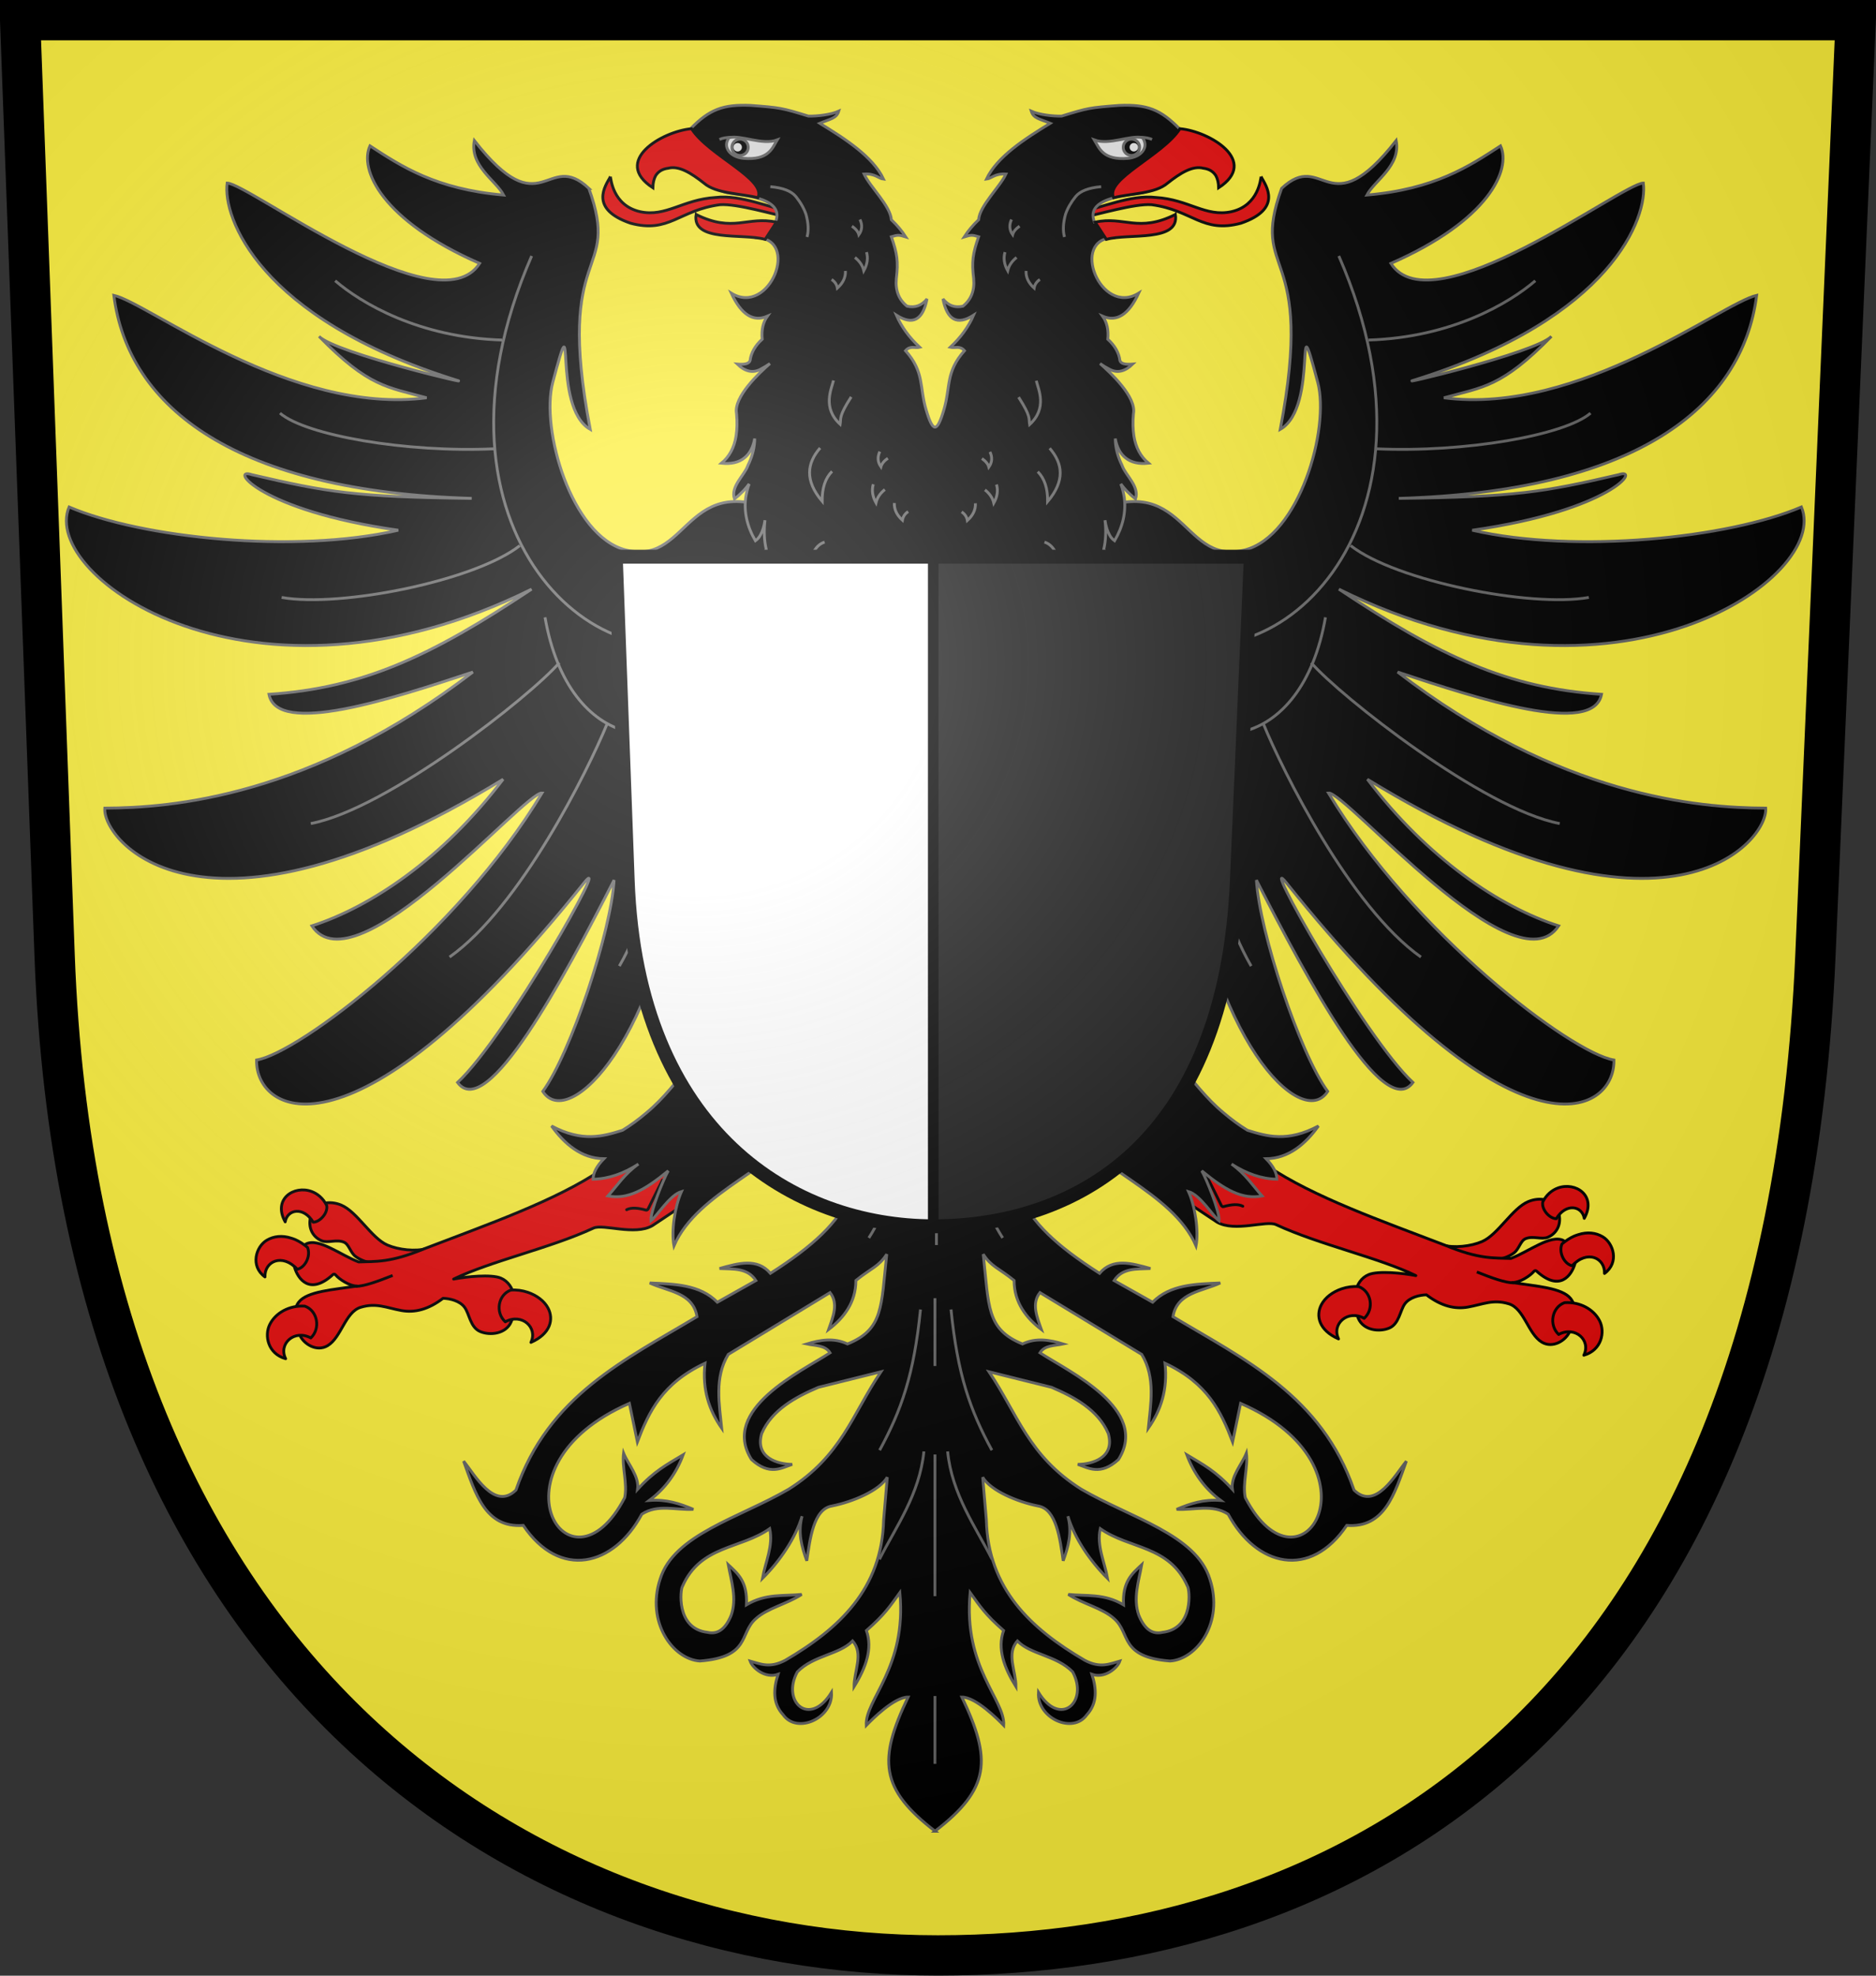 <?xml version="1.0" encoding="UTF-8" standalone="no"?>
<!-- Created with Inkscape (http://www.inkscape.org/) -->

<svg xmlns:dc="http://purl.org/dc/elements/1.1/" xmlns:cc="http://creativecommons.org/ns#" xmlns:rdf="http://www.w3.org/1999/02/22-rdf-syntax-ns#" xmlns:svg="http://www.w3.org/2000/svg" xmlns="http://www.w3.org/2000/svg" xmlns:xlink="http://www.w3.org/1999/xlink" xmlns:sodipodi="http://sodipodi.sourceforge.net/DTD/sodipodi-0.dtd" xmlns:inkscape="http://www.inkscape.org/namespaces/inkscape" width="950.804" height="1001.247" id="svg2" sodipodi:version="0.32" inkscape:version="0.47 r22583" version="1.0" sodipodi:docname="Wappen Friedberg-Hessen.svg" inkscape:output_extension="org.inkscape.output.svg.inkscape">
  <rect width="100%" height="100%" fill="#333333" stroke="none"/>
  <defs id="defs4">
    <inkscape:perspective sodipodi:type="inkscape:persp3d" inkscape:vp_x="0 : 500.62354 : 1" inkscape:vp_y="0 : 1000 : 0" inkscape:vp_z="950.80396 : 500.62354 : 1" inkscape:persp3d-origin="475.40198 : 333.74902 : 1" id="perspective6227" />
    <linearGradient id="linearGradient2893">
      <stop offset="0" style="stop-color:#ffffff;stop-opacity:0.314" id="stop2895" />
      <stop offset="0.19" style="stop-color:#ffffff;stop-opacity:0.251" id="stop2897" />
      <stop offset="0.6" style="stop-color:#6b6b6b;stop-opacity:0.125" id="stop2901" />
      <stop offset="1" style="stop-color:#000000;stop-opacity:0.125" id="stop2899" />
    </linearGradient>
    <radialGradient inkscape:collect="always" xlink:href="#linearGradient2893" id="radialGradient3035" gradientUnits="userSpaceOnUse" gradientTransform="matrix(0.423,0,0,0.4,-22.789,-22.718)" cx="221.445" cy="226.331" fx="221.445" fy="226.331" r="300" />
    <style id="style6" type="text/css" />
    <style id="style3061" type="text/css" />
    <style id="style1377" type="text/css">
   
    .fil8 {fill:none;fill-rule:nonzero}
    .fil0 {fill:black;fill-rule:nonzero}
    .fil7 {fill:white;fill-rule:nonzero}
    .fil1 {fill:#000099;fill-rule:nonzero}
    .fil6 {fill:#660000;fill-rule:nonzero}
    .fil4 {fill:#8A8A01;fill-rule:nonzero}
    .fil3 {fill:#939301;fill-rule:nonzero}
    .fil5 {fill:red;fill-rule:nonzero}
    .fil2 {fill:#FFCC00;fill-rule:nonzero}
   
  </style>
    <style type="text/css" id="style1379">
   
    .str4 {stroke:black;stroke-width:1.138}
    .str3 {stroke:black;stroke-width:1.138}
    .str2 {stroke:black;stroke-width:1.138}
    .str8 {stroke:black;stroke-width:1.138}
    .str6 {stroke:black;stroke-width:1.138}
    .str5 {stroke:black;stroke-width:1.139}
    .str7 {stroke:black;stroke-width:1.139}
    .str1 {stroke:black;stroke-width:1.139}
    .str0 {stroke:black;stroke-width:2.407}
    .fil0 {fill:#0000DC}
    .fil2 {fill:red}
    .fil1 {fill:#FFF000}
    .fil4 {fill:#FFF020}
    .fil3 {fill:#FFF02D}
    .fil5 {fill:black;fill-rule:nonzero}
   
  </style>
    <style id="style1749" type="text/css">
   
    .str4 {stroke:black;stroke-width:1.138}
    .str3 {stroke:black;stroke-width:1.138}
    .str2 {stroke:black;stroke-width:1.138}
    .str8 {stroke:black;stroke-width:1.138}
    .str6 {stroke:black;stroke-width:1.138}
    .str5 {stroke:black;stroke-width:1.139}
    .str7 {stroke:black;stroke-width:1.139}
    .str1 {stroke:black;stroke-width:1.139}
    .str0 {stroke:black;stroke-width:2.407}
    .fil0 {fill:#0000DC}
    .fil2 {fill:red}
    .fil1 {fill:#FFF000}
    .fil4 {fill:#FFF020}
    .fil3 {fill:#FFF02D}
    .fil5 {fill:black;fill-rule:nonzero}
   
  </style>
    <style type="text/css" id="style1747">
   
    .fil8 {fill:none;fill-rule:nonzero}
    .fil0 {fill:black;fill-rule:nonzero}
    .fil7 {fill:white;fill-rule:nonzero}
    .fil1 {fill:#000099;fill-rule:nonzero}
    .fil6 {fill:#660000;fill-rule:nonzero}
    .fil4 {fill:#8A8A01;fill-rule:nonzero}
    .fil3 {fill:#939301;fill-rule:nonzero}
    .fil5 {fill:red;fill-rule:nonzero}
    .fil2 {fill:#FFCC00;fill-rule:nonzero}
   
  </style>
    <style id="style1873" type="text/css">
   
    .str4 {stroke:black;stroke-width:1.138}
    .str3 {stroke:black;stroke-width:1.138}
    .str2 {stroke:black;stroke-width:1.138}
    .str8 {stroke:black;stroke-width:1.138}
    .str6 {stroke:black;stroke-width:1.138}
    .str5 {stroke:black;stroke-width:1.139}
    .str7 {stroke:black;stroke-width:1.139}
    .str1 {stroke:black;stroke-width:1.139}
    .str0 {stroke:black;stroke-width:2.407}
    .fil0 {fill:#0000DC}
    .fil2 {fill:red}
    .fil1 {fill:#FFF000}
    .fil4 {fill:#FFF020}
    .fil3 {fill:#FFF02D}
    .fil5 {fill:black;fill-rule:nonzero}
   
  </style>
    <style type="text/css" id="style1871">
   
    .fil8 {fill:none;fill-rule:nonzero}
    .fil0 {fill:black;fill-rule:nonzero}
    .fil7 {fill:white;fill-rule:nonzero}
    .fil1 {fill:#000099;fill-rule:nonzero}
    .fil6 {fill:#660000;fill-rule:nonzero}
    .fil4 {fill:#8A8A01;fill-rule:nonzero}
    .fil3 {fill:#939301;fill-rule:nonzero}
    .fil5 {fill:red;fill-rule:nonzero}
    .fil2 {fill:#FFCC00;fill-rule:nonzero}
   
  </style>
    <style id="style1365" type="text/css">
   
    .fil8 {fill:none;fill-rule:nonzero}
    .fil0 {fill:black;fill-rule:nonzero}
    .fil7 {fill:white;fill-rule:nonzero}
    .fil1 {fill:#000099;fill-rule:nonzero}
    .fil6 {fill:#660000;fill-rule:nonzero}
    .fil4 {fill:#8A8A01;fill-rule:nonzero}
    .fil3 {fill:#939301;fill-rule:nonzero}
    .fil5 {fill:red;fill-rule:nonzero}
    .fil2 {fill:#FFCC00;fill-rule:nonzero}
   
  </style>
    <style type="text/css" id="style1367">
   
    .str4 {stroke:black;stroke-width:1.138}
    .str3 {stroke:black;stroke-width:1.138}
    .str2 {stroke:black;stroke-width:1.138}
    .str8 {stroke:black;stroke-width:1.138}
    .str6 {stroke:black;stroke-width:1.138}
    .str5 {stroke:black;stroke-width:1.139}
    .str7 {stroke:black;stroke-width:1.139}
    .str1 {stroke:black;stroke-width:1.139}
    .str0 {stroke:black;stroke-width:2.407}
    .fil0 {fill:#0000DC}
    .fil2 {fill:red}
    .fil1 {fill:#FFF000}
    .fil4 {fill:#FFF020}
    .fil3 {fill:#FFF02D}
    .fil5 {fill:black;fill-rule:nonzero}
   
  </style>
    <style id="style2054" type="text/css">
   
    .fil8 {fill:none;fill-rule:nonzero}
    .fil0 {fill:black;fill-rule:nonzero}
    .fil7 {fill:white;fill-rule:nonzero}
    .fil1 {fill:#000099;fill-rule:nonzero}
    .fil6 {fill:#660000;fill-rule:nonzero}
    .fil4 {fill:#8A8A01;fill-rule:nonzero}
    .fil3 {fill:#939301;fill-rule:nonzero}
    .fil5 {fill:red;fill-rule:nonzero}
    .fil2 {fill:#FFCC00;fill-rule:nonzero}
   
  </style>
    <style type="text/css" id="style2183">
   
    .str4 {stroke:black;stroke-width:1.138}
    .str3 {stroke:black;stroke-width:1.138}
    .str2 {stroke:black;stroke-width:1.138}
    .str8 {stroke:black;stroke-width:1.138}
    .str6 {stroke:black;stroke-width:1.138}
    .str5 {stroke:black;stroke-width:1.139}
    .str7 {stroke:black;stroke-width:1.139}
    .str1 {stroke:black;stroke-width:1.139}
    .str0 {stroke:black;stroke-width:2.407}
    .fil0 {fill:#0000DC}
    .fil2 {fill:red}
    .fil1 {fill:#FFF000}
    .fil4 {fill:#FFF020}
    .fil3 {fill:#FFF02D}
    .fil5 {fill:black;fill-rule:nonzero}
   
  </style>
    <style type="text/css" id="style2181">
   
    .str4 {stroke:black;stroke-width:1.138}
    .str3 {stroke:black;stroke-width:1.138}
    .str2 {stroke:black;stroke-width:1.138}
    .str8 {stroke:black;stroke-width:1.138}
    .str6 {stroke:black;stroke-width:1.138}
    .str5 {stroke:black;stroke-width:1.139}
    .str7 {stroke:black;stroke-width:1.139}
    .str1 {stroke:black;stroke-width:1.139}
    .str0 {stroke:black;stroke-width:2.407}
    .fil0 {fill:#0000DC}
    .fil2 {fill:red}
    .fil1 {fill:#FFF000}
    .fil4 {fill:#FFF020}
    .fil3 {fill:#FFF02D}
    .fil5 {fill:black;fill-rule:nonzero}
   
  </style>
    <style id="style2978" type="text/css">
   
    .str4 {stroke:black;stroke-width:1.138}
    .str3 {stroke:black;stroke-width:1.138}
    .str2 {stroke:black;stroke-width:1.138}
    .str8 {stroke:black;stroke-width:1.138}
    .str6 {stroke:black;stroke-width:1.138}
    .str5 {stroke:black;stroke-width:1.139}
    .str7 {stroke:black;stroke-width:1.139}
    .str1 {stroke:black;stroke-width:1.139}
    .str0 {stroke:black;stroke-width:2.407}
    .fil0 {fill:#0000DC}
    .fil2 {fill:red}
    .fil1 {fill:#FFF000}
    .fil4 {fill:#FFF020}
    .fil3 {fill:#FFF02D}
    .fil5 {fill:black;fill-rule:nonzero}
   
  </style>
    <style type="text/css" id="style6-4">
   
    .fil8 {fill:none;fill-rule:nonzero}
    .fil0 {fill:black;fill-rule:nonzero}
    .fil7 {fill:white;fill-rule:nonzero}
    .fil1 {fill:#000099;fill-rule:nonzero}
    .fil6 {fill:#660000;fill-rule:nonzero}
    .fil4 {fill:#8A8A01;fill-rule:nonzero}
    .fil3 {fill:#939301;fill-rule:nonzero}
    .fil5 {fill:red;fill-rule:nonzero}
    .fil2 {fill:#FFCC00;fill-rule:nonzero}
   
  </style>
  </defs>
  <sodipodi:namedview id="base" pagecolor="#ffffff" bordercolor="#666666" borderopacity="1.0" inkscape:pageopacity="0.0" inkscape:pageshadow="2" inkscape:zoom="0.46" inkscape:cx="475.40198" inkscape:cy="493.40045" inkscape:document-units="px" inkscape:current-layer="svg2" showgrid="false" inkscape:window-width="834" inkscape:window-height="690" inkscape:window-x="-1" inkscape:window-y="0" inkscape:window-maximized="0" />
  <g inkscape:label="Field" inkscape:groupmode="layer" id="field" transform="matrix(5.107,0,0,5.107,-9.8,-10.102)" style="fill:#fcef3c">
    <path sodipodi:nodetypes="ccszsc" id="path3156" d="m 3.919,3.978 182.163,0 -3.995,92.733 C 178.777,173.546 134.698,196.017 95,196.017 c -39.697,0 -84.977,-26.422 -87.662,-99.265 L 3.919,3.978 z" style="fill:#fcef3c;stroke:none" inkscape:label="Or" />
  </g>
  <g inkscape:label="Charges" inkscape:groupmode="layer" id="charges" transform="matrix(5.107,0,0,5.107,-9.8,-10.102)">
    <g style="display:inline" id="layer4" transform="matrix(0.141,0,0,0.141,55.627,46.833)">
      <path style="fill:#e20909;fill-opacity:1;fill-rule:evenodd;stroke:#000000;stroke-width:2;stroke-linecap:butt;stroke-linejoin:miter;stroke-miterlimit:4;stroke-opacity:1;stroke-dasharray:none;display:inline" id="path4352" d="m 506.713,-193.683 c -0.4,1.1 -1.476,20.119 -20.868,24.537 -18.332,3.969 -29.924,-8.582 -53.139,-9.991 -17.987,-2.102 -37.586,7.207 -55.019,10.533 l 1.013,4.065 c 13.424,-2.605 38.886,-10.432 50.949,-9.515 28.951,3.9 35.678,20.344 62.886,13.027 29.526,-10.132 17.707,-26.399 14.178,-32.655 z" />
      <path style="fill:#e20909;fill-opacity:1;fill-rule:evenodd;stroke:#000000;stroke-width:2;stroke-linecap:butt;stroke-linejoin:miter;stroke-miterlimit:4;stroke-opacity:1;stroke-dasharray:none" id="path4190" d="m 48.708,-193.68 c 0.4,1.1 1.476,20.119 20.868,24.537 18.332,3.969 29.924,-8.582 53.139,-9.991 17.987,-2.102 37.586,7.207 55.019,10.533 l -1.013,4.065 c -13.424,-2.605 -38.886,-10.432 -50.949,-9.515 -28.951,3.9 -35.678,20.344 -62.886,13.027 -29.526,-10.132 -17.707,-26.399 -14.178,-32.655 z" />
      <g style="stroke:#646464;stroke-width:2;stroke-miterlimit:4;stroke-opacity:1;stroke-dasharray:none" id="g3313" transform="matrix(-0.993,-0.115,-0.115,0.993,540.267,56.705)">
        <path style="fill:#000000;fill-opacity:1;fill-rule:evenodd;stroke:#646464;stroke-width:2;stroke-linecap:butt;stroke-linejoin:miter;stroke-miterlimit:4;stroke-opacity:1;stroke-dasharray:none" id="path3315" d="m 46.869,-238.547 c -26.36,-31.153 -35.646,23.703 -76.234,-42.7 -5.408,17.358 11.959,29.762 16.081,40.481 -46.883,-9.523 -69.353,-28.476 -89.494,-45.227 -9.536,15.624 2.104,53.119 67.167,91.092 -34.123,41.812 -155.093,-74.442 -170.062,-76.642 -5.958,23.18 10.725,96.775 143.593,156.033 19.378,8.079 -81.931,-28.357 -91.741,-41.372 30.695,39.583 43.766,40.971 70.243,51.673 -96.103,1.293 -186.819,-88.698 -210.457,-97.003 0.87,80.153 69.778,147.136 233.86,170.994 -81.675,-10.46 -100.448,-16.015 -151.797,-34.354 -15.671,-7.462 1.874,25.529 97.852,50.677 -74.765,8.228 -180.183,-15.357 -228.351,-42.915 -26.281,46.153 110.488,169.124 316.823,94.937 -76.165,38.943 -126.276,55.458 -192.207,52.271 2.257,29.975 84.602,13.366 144.434,0.934 -123.841,74.111 -221.798,70.601 -268.456,65.366 -4.663,22.361 55.253,116.602 280.907,12.072 -48.484,50.569 -102.922,78.615 -145.633,87.027 24.996,49.527 159.804,-76.731 171.77,-74.282 -70.559,91.278 -190.909,162.189 -221.309,163.632 -5.24,38.086 59.234,85.054 243.401,-97.381 C 10.739,223.507 -79.495,348.315 -117.379,376.123 -100.276,406.242 -35.205,312.757 8.48,247.263 2.24,282.969 -35.77,364.797 -58.48,389.279 -43.591,419.651 28.533,361.67 60.743,222.641 61.64,247.877 31.625,350.261 26.213,359.977 c 15.551,3.013 35.361,-99.107 48.1,-134.492 6.099,29.475 -14.077,103.561 -22.288,130.356 22.532,3.177 55.398,-44.282 76.816,-189.05 11.281,45.454 0.086,77.041 4.333,95.651 16.91,-9.551 24.468,-43.297 18.489,-84.835 18.684,19.092 17.352,85.697 24.088,101.194 L 167.44,12.7 C 91.69,-43.437 89.229,34.869 43.373,17.33 6.272,3.139 -6.431,-74.464 5.906,-105.786 30.819,-169.034 2.436,-88.736 28.318,-69.881 18.413,-203.747 62.465,-172.36 46.869,-238.547 z" />
        <path style="fill:none;stroke:#646464;stroke-width:2;stroke-linecap:butt;stroke-linejoin:miter;stroke-miterlimit:4;stroke-opacity:1;stroke-dasharray:none" id="path3317" d="M 1.394,-195.889 C -105.1,-12.542 16.571,119.948 105.737,80.468" />
        <path style="fill:none;stroke:#646464;stroke-width:2;stroke-linecap:butt;stroke-linejoin:miter;stroke-miterlimit:4;stroke-opacity:1;stroke-dasharray:none" id="path3319" d="m -138.046,-194.479 c 16.259,17.634 53.784,46.424 111.932,54.989" />
        <path style="fill:none;stroke:#646464;stroke-width:2;stroke-linecap:butt;stroke-linejoin:miter;stroke-miterlimit:4;stroke-opacity:1;stroke-dasharray:none;display:inline" id="path3321" d="m -187.372,-106.355 c 16.259,17.634 85.087,37.964 147.029,42.3" />
        <path style="fill:none;stroke:#646464;stroke-width:2;stroke-linecap:butt;stroke-linejoin:miter;stroke-miterlimit:4;stroke-opacity:1;stroke-dasharray:none;display:inline" id="path3323" d="m -201.126,22.659 c 39.974,11.994 136.309,4.124 170.743,-16.92" />
        <path style="fill:none;stroke:#646464;stroke-width:2;stroke-linecap:butt;stroke-linejoin:miter;stroke-miterlimit:4;stroke-opacity:1;stroke-dasharray:none;display:inline" id="path3325" d="m -199.074,183.153 c 54.602,-3.92 164.136,-71.425 186.843,-92.347" />
        <path style="fill:none;stroke:#646464;stroke-width:2;stroke-linecap:butt;stroke-linejoin:miter;stroke-miterlimit:4;stroke-opacity:1;stroke-dasharray:none" id="path3327" d="M -18.526,57.908 C -13.018,154.398 61.753,172.637 108.583,115.718" />
        <path style="fill:none;stroke:#646464;stroke-width:2;stroke-linecap:butt;stroke-linejoin:miter;stroke-miterlimit:4;stroke-opacity:1;stroke-dasharray:none;display:inline" id="path3329" d="M -112.815,287.764 C -59.162,258.465 -0.851,168.4 16.165,137.608" />
        <path style="fill:none;stroke:#646464;stroke-width:2;stroke-linecap:butt;stroke-linejoin:miter;stroke-miterlimit:4;stroke-opacity:1;stroke-dasharray:none;display:inline" id="path3331" d="M 5.201,307.825 C 43.677,255.965 45.878,195.51 53.409,147.798" />
        <path style="fill:none;stroke:#646464;stroke-width:2;stroke-linecap:butt;stroke-linejoin:miter;stroke-miterlimit:4;stroke-opacity:1;stroke-dasharray:none;display:inline" id="path3333" d="M 95.862,249.524 C 108.726,208.945 108.082,140.03 108.024,117.698" />
      </g>
      <g style="stroke:#646464;stroke-width:2;stroke-miterlimit:4;stroke-opacity:1;stroke-dasharray:none" id="g3334" transform="matrix(0.993,-0.115,0.115,0.993,14.44,56.705)">
        <path style="fill:#000000;fill-opacity:1;fill-rule:evenodd;stroke:#646464;stroke-width:2;stroke-linecap:butt;stroke-linejoin:miter;stroke-miterlimit:4;stroke-opacity:1;stroke-dasharray:none" id="path25522" d="m 46.869,-238.547 c -26.36,-31.153 -35.646,23.703 -76.234,-42.7 -5.408,17.358 11.959,29.762 16.081,40.481 -46.883,-9.523 -69.353,-28.476 -89.494,-45.227 -9.536,15.624 2.104,53.119 67.167,91.092 -34.123,41.812 -155.093,-74.442 -170.062,-76.642 -5.958,23.18 10.725,96.775 143.593,156.033 19.378,8.079 -81.931,-28.357 -91.741,-41.372 30.695,39.583 43.766,40.971 70.243,51.673 -96.103,1.293 -186.819,-88.698 -210.457,-97.003 0.87,80.153 69.778,147.136 233.86,170.994 -81.675,-10.46 -100.448,-16.015 -151.797,-34.354 -15.671,-7.462 1.874,25.529 97.852,50.677 -74.765,8.228 -180.183,-15.357 -228.351,-42.915 -26.281,46.153 110.488,169.124 316.823,94.937 -76.165,38.943 -126.276,55.458 -192.207,52.271 2.257,29.975 84.602,13.366 144.434,0.934 -123.841,74.111 -221.798,70.601 -268.456,65.366 -4.663,22.361 55.253,116.602 280.907,12.072 -48.484,50.569 -102.922,78.615 -145.633,87.027 24.996,49.527 159.804,-76.731 171.77,-74.282 -70.559,91.278 -190.909,162.189 -221.309,163.632 -5.24,38.086 59.234,85.054 243.401,-97.381 C 10.739,223.507 -79.495,348.315 -117.379,376.123 -100.276,406.242 -35.205,312.757 8.48,247.263 2.24,282.969 -35.77,364.797 -58.48,389.279 -43.591,419.651 28.533,361.67 60.743,222.641 61.64,247.877 31.625,350.261 26.213,359.977 c 15.551,3.013 35.361,-99.107 48.1,-134.492 6.099,29.475 -14.077,103.561 -22.288,130.356 22.532,3.177 55.398,-44.282 76.816,-189.05 11.281,45.454 0.086,77.041 4.333,95.651 16.91,-9.551 24.468,-43.297 18.489,-84.835 18.684,19.092 17.352,85.697 24.088,101.194 L 167.44,12.7 C 91.69,-43.437 89.229,34.869 43.373,17.33 6.272,3.139 -6.431,-74.464 5.906,-105.786 30.819,-169.034 2.436,-88.736 28.318,-69.881 18.413,-203.747 62.465,-172.36 46.869,-238.547 z" />
        <path style="fill:none;stroke:#646464;stroke-width:2;stroke-linecap:butt;stroke-linejoin:miter;stroke-miterlimit:4;stroke-opacity:1;stroke-dasharray:none" id="path26493" d="M 1.394,-195.889 C -105.1,-12.542 16.571,119.948 105.737,80.468" />
        <path style="fill:none;stroke:#646464;stroke-width:2;stroke-linecap:butt;stroke-linejoin:miter;stroke-miterlimit:4;stroke-opacity:1;stroke-dasharray:none" id="path26495" d="m -138.046,-194.479 c 16.259,17.634 53.784,46.424 111.932,54.989" />
        <path style="fill:none;stroke:#646464;stroke-width:2;stroke-linecap:butt;stroke-linejoin:miter;stroke-miterlimit:4;stroke-opacity:1;stroke-dasharray:none;display:inline" id="path26497" d="m -187.372,-106.355 c 16.259,17.634 85.087,37.964 147.029,42.3" />
        <path style="fill:none;stroke:#646464;stroke-width:2;stroke-linecap:butt;stroke-linejoin:miter;stroke-miterlimit:4;stroke-opacity:1;stroke-dasharray:none;display:inline" id="path26501" d="m -201.126,22.659 c 39.974,11.994 136.309,4.124 170.743,-16.92" />
        <path style="fill:none;stroke:#646464;stroke-width:2;stroke-linecap:butt;stroke-linejoin:miter;stroke-miterlimit:4;stroke-opacity:1;stroke-dasharray:none;display:inline" id="path26499" d="m -199.074,183.153 c 54.602,-3.92 164.136,-71.425 186.843,-92.347" />
        <path style="fill:none;stroke:#646464;stroke-width:2;stroke-linecap:butt;stroke-linejoin:miter;stroke-miterlimit:4;stroke-opacity:1;stroke-dasharray:none" id="path26503" d="M -18.526,57.908 C -13.018,154.398 61.753,172.637 108.583,115.718" />
        <path style="fill:none;stroke:#646464;stroke-width:2;stroke-linecap:butt;stroke-linejoin:miter;stroke-miterlimit:4;stroke-opacity:1;stroke-dasharray:none;display:inline" id="path26505" d="M -112.815,287.764 C -59.162,258.465 -0.851,168.4 16.165,137.608" />
        <path style="fill:none;stroke:#646464;stroke-width:2;stroke-linecap:butt;stroke-linejoin:miter;stroke-miterlimit:4;stroke-opacity:1;stroke-dasharray:none;display:inline" id="path26507" d="M 5.201,307.825 C 43.677,255.965 45.878,195.51 53.409,147.798" />
        <path style="fill:none;stroke:#646464;stroke-width:2;stroke-linecap:butt;stroke-linejoin:miter;stroke-miterlimit:4;stroke-opacity:1;stroke-dasharray:none;display:inline" id="path26509" d="M 95.862,249.524 C 108.726,208.945 108.082,140.03 108.024,117.698" />
      </g>
      <g id="g4161" transform="matrix(-1,0,0,1,411.6,14.753)" style="fill:#e20909">
        <path style="fill:#e20909;fill-opacity:1;fill-rule:nonzero;stroke:#000000;stroke-width:2;stroke-linecap:round;stroke-linejoin:round;stroke-miterlimit:4;stroke-opacity:1;stroke-dasharray:none;stroke-dashoffset:0" id="path4163" d="m -222.546,543.259 c -8.362,2.403 -20.299,0.988 -28.053,-2.349 -11.296,-4.861 -21.218,-23.414 -32.567,-28.15 -8.218,-3.43 -17.531,-1.576 -20.57,5.627 -3.666,8.692 -0.236,16.54 6.827,19.487 4.347,1.814 10.439,-1.189 15.676,0.997 3.555,1.484 4.506,7.22 8.052,9.946 2.68,2.06 7.066,3.989 10.414,4.346 13.09,2.715 26.759,-5.571 40.22,-9.904 z" />
        <path style="fill:#e20909;fill-opacity:1;fill-rule:nonzero;stroke:#000000;stroke-width:2;stroke-linecap:round;stroke-linejoin:round;stroke-miterlimit:4;stroke-opacity:1;stroke-dasharray:none;stroke-dashoffset:0" id="path4165" d="m -271.881,569.754 c -16.959,2.586 -35.211,3.708 -41.145,11.307 -4.635,5.936 -2.765,15.076 0.721,23.178 2.673,6.213 11.801,12.104 19.589,7.482 9.698,-5.754 12.4,-23.731 23.295,-27.02 11.126,-3.359 18.057,0.379 28.773,2.303 9.144,1.641 18.837,-0.688 29.18,-8.619 4.957,0.126 11.841,1.799 15.175,6.333 3.429,4.663 3.987,14.142 10.997,17.068 7.15,2.984 18.242,1.551 21.786,-6.852 4.88,-11.569 3.183,-26.402 -7.312,-30.782 -6.702,-2.797 -24.073,-1.077 -33.191,0.706 26.088,-12.683 68.238,-21.837 98.415,-35.877 6.816,-3.171 29.045,5.472 41.502,-1.744 l 52.894,-35.224 -54.023,-30.695 -34.378,26.397 c -32.637,22.037 -80.075,38.523 -125.234,55.864 -23.839,9.863 -33.967,8.756 -46.042,9.208 -12.596,-4.755 -28.173,-17.262 -37.14,-12.585 l -7.943,16.429 c 2.432,8.165 10.617,19.729 26.667,5.364 0.039,-0.168 1.192,-1.274 2.261,-0.011 2.474,2.924 9.64,7.813 15.153,7.767 z" />
        <path style="fill:#e20909;fill-opacity:1;fill-rule:nonzero;stroke:#000000;stroke-width:2;stroke-linecap:round;stroke-linejoin:round;stroke-miterlimit:4;stroke-opacity:1;stroke-dasharray:none;stroke-dashoffset:0" id="path4167" d="m -303.925,503.229 c -12.423,-4.606 -27.583,5.277 -18.625,21.343 1.517,-8.947 12.995,-10.924 19.671,0.237 4.646,0.006 10.548,-6.381 9.525,-11.796 -2.533,-5.06 -6.429,-8.249 -10.57,-9.784 z m 152.052,70.912 c -3.799,-1.274 -7.903,-1.856 -11.955,-1.523 -8.906,3.331 -11.03,15.732 -3.817,22.324 11.542,-6.425 23.096,3.934 18.044,14.463 13.878,-6.061 16.135,-16.333 12.079,-24.075 -2.668,-5.093 -8.019,-9.066 -14.352,-11.189 z m -163.533,-37.055 c -0.955,-0.423 -1.948,-0.723 -2.889,-1.032 -6.275,-2.061 -12.284,-1.463 -17.242,1.47 -7.535,4.458 -11.858,18.101 -1.266,25.815 -0.426,-10.921 12.136,-16.941 22.752,-5.409 5.47,-1.128 9.727,-9.237 7.184,-15.373 -2.815,-2.347 -5.676,-4.201 -8.54,-5.471 z m 6.676,46.808 c -10.823,-0.727 -20.598,4.707 -24.695,12.918 -3.892,7.8 -1.354,20.569 11.188,24.081 -5.272,-10.453 6.038,-20.872 17.713,-14.618 7.073,-6.698 4.767,-19.181 -4.207,-22.38 z" />
        <path style="fill:#e20909;stroke:#000000;stroke-width:2;stroke-linecap:butt;stroke-linejoin:miter;stroke-miterlimit:4;stroke-opacity:1;stroke-dasharray:none" id="path4169" d="m -273.027,569.978 c 6.158,-0.019 15.899,-3.622 26.09,-7.674" />
        <path style="fill:#e20909;stroke:#000000;stroke-width:2;stroke-linecap:round;stroke-linejoin:round;stroke-miterlimit:4;stroke-opacity:1;stroke-dasharray:none;stroke-dashoffset:0" id="path4171" d="m -82.223,516.033 c 3.127,-1.652 8.034,-1.307 13.531,0.275 0.751,0.256 0.989,-0.284 1.477,-0.597 3.6,-7.282 6.81,-13.909 10.228,-20.515" />
      </g>
      <g id="g4154" transform="translate(142.381,17.209)" style="fill:#e20909">
        <path style="fill:#e20909;fill-opacity:1;fill-rule:nonzero;stroke:#000000;stroke-width:2;stroke-linecap:round;stroke-linejoin:round;stroke-miterlimit:4;stroke-opacity:1;stroke-dasharray:none;stroke-dashoffset:0" id="path3043" d="m -222.546,543.259 c -8.362,2.403 -20.299,0.988 -28.053,-2.349 -11.296,-4.861 -21.218,-23.414 -32.567,-28.15 -8.218,-3.43 -17.531,-1.576 -20.57,5.627 -3.666,8.692 -0.236,16.54 6.827,19.487 4.347,1.814 10.439,-1.189 15.676,0.997 3.555,1.484 4.506,7.22 8.052,9.946 2.68,2.06 7.066,3.989 10.414,4.346 13.09,2.715 26.759,-5.571 40.22,-9.904 z" />
        <path style="fill:#e20909;fill-opacity:1;fill-rule:nonzero;stroke:#000000;stroke-width:2;stroke-linecap:round;stroke-linejoin:round;stroke-miterlimit:4;stroke-opacity:1;stroke-dasharray:none;stroke-dashoffset:0" id="path3035" d="m -271.881,569.754 c -16.959,2.586 -35.211,3.708 -41.145,11.307 -4.635,5.936 -2.765,15.076 0.721,23.178 2.673,6.213 11.801,12.104 19.589,7.482 9.698,-5.754 12.4,-23.731 23.295,-27.02 11.126,-3.359 18.057,0.379 28.773,2.303 9.144,1.641 18.837,-0.688 29.18,-8.619 4.957,0.126 11.841,1.799 15.175,6.333 3.429,4.663 3.987,14.142 10.997,17.068 7.15,2.984 18.242,1.551 21.786,-6.852 4.88,-11.569 3.183,-26.402 -7.312,-30.782 -6.702,-2.797 -24.073,-1.077 -33.191,0.706 26.088,-12.683 68.238,-21.837 98.415,-35.877 6.816,-3.171 29.045,5.472 41.502,-1.744 l 52.894,-35.224 -54.023,-30.695 -34.378,26.397 c -32.637,22.037 -80.075,38.523 -125.234,55.864 -23.839,9.863 -33.967,8.756 -46.042,9.208 -12.596,-4.755 -28.173,-17.262 -37.14,-12.585 l -7.943,16.429 c 2.432,8.165 10.617,19.729 26.667,5.364 0.039,-0.168 1.192,-1.274 2.261,-0.011 2.474,2.924 9.64,7.813 15.153,7.767 z" />
        <path style="fill:#e20909;fill-opacity:1;fill-rule:nonzero;stroke:#000000;stroke-width:2;stroke-linecap:round;stroke-linejoin:round;stroke-miterlimit:4;stroke-opacity:1;stroke-dasharray:none;stroke-dashoffset:0" id="path3441" d="m -303.925,503.229 c -12.423,-4.606 -27.583,5.277 -18.625,21.343 1.517,-8.947 12.995,-10.924 19.671,0.237 4.646,0.006 10.548,-6.381 9.525,-11.796 -2.533,-5.06 -6.429,-8.249 -10.57,-9.784 z m 152.052,70.912 c -3.799,-1.274 -7.903,-1.856 -11.955,-1.523 -8.906,3.331 -11.03,15.732 -3.817,22.324 11.542,-6.425 23.096,3.934 18.044,14.463 13.878,-6.061 16.135,-16.333 12.079,-24.075 -2.668,-5.093 -8.019,-9.066 -14.352,-11.189 z m -163.533,-37.055 c -0.955,-0.423 -1.948,-0.723 -2.889,-1.032 -6.275,-2.061 -12.284,-1.463 -17.242,1.47 -7.535,4.458 -11.858,18.101 -1.266,25.815 -0.426,-10.921 12.136,-16.941 22.752,-5.409 5.47,-1.128 9.727,-9.237 7.184,-15.373 -2.815,-2.347 -5.676,-4.201 -8.54,-5.471 z m 6.676,46.808 c -10.823,-0.727 -20.598,4.707 -24.695,12.918 -3.892,7.8 -1.354,20.569 11.188,24.081 -5.272,-10.453 6.038,-20.872 17.713,-14.618 7.073,-6.698 4.767,-19.181 -4.207,-22.38 z" />
        <path style="fill:#e20909;stroke:#000000;stroke-width:2;stroke-linecap:butt;stroke-linejoin:miter;stroke-miterlimit:4;stroke-opacity:1;stroke-dasharray:none" id="path4148" d="m -273.027,569.978 c 6.158,-0.019 15.899,-3.622 26.09,-7.674" />
        <path style="fill:#e20909;stroke:#000000;stroke-width:2;stroke-linecap:round;stroke-linejoin:round;stroke-miterlimit:4;stroke-opacity:1;stroke-dasharray:none;stroke-dashoffset:0" id="path2399" d="m -82.223,516.033 c 3.127,-1.652 8.034,-1.307 13.531,0.275 0.751,0.256 0.989,-0.284 1.477,-0.597 3.6,-7.282 6.81,-13.909 10.228,-20.515" />
      </g>
      <path style="fill:#000000;fill-opacity:1;fill-rule:evenodd;stroke:#646464;stroke-width:2;stroke-linecap:butt;stroke-linejoin:miter;stroke-miterlimit:4;stroke-opacity:1;stroke-dasharray:none;display:inline" id="path4215" d="m 283.399,-29.644 c -4.824,16.14 -7.63,16.14 -12.454,0 -4.824,-16.14 -1.077,-26.602 -14.52,-41.665 3.338,-3.857 6.675,-1.559 10.013,-2.405 -7.435,-6.917 -12.901,-14.447 -16.441,-22.605 11.49,7.339 18.649,3.534 21.573,-11.439 -3.679,4.606 -8.211,6.408 -14.056,5.133 -5.8,-4.589 -8.33,-11.099 -7.552,-19.411 1.457,-11.852 0.667,-17.532 -3.505,-29.491 4.788,-1.44 5.475,-1.26 10.165,0.164 -2.745,-4.239 -6.093,-8.223 -10.154,-12.094 -0.647,-9.783 -14.897,-22.927 -19.229,-32.181 7.896,-0.49 10.114,3.169 13.733,3.574 -7.502,-15.834 -27.205,-28.464 -44.915,-39.283 7.314,-3.076 11.746,-3.333 13.37,-8.531 -5.367,2.455 -15.116,3.634 -21.381,3.467 -18.649,-5.737 -19.705,-5.939 -40.507,-7.523 -19.536,-0.833 -29.16,2.727 -42.776,16.789 l 6.821,11.051 17.459,33.107 c 6.519,2.272 43.532,2.232 35.881,21.193 l -16.45,0.354 2.566,10.631 c 31.646,-0.082 9.915,55.735 -17.243,38.999 6.974,15.103 15.405,20.52 25.403,16.217 -2.995,4.176 -4.292,9.57 -3.65,16.217 -4.942,4.483 -7.852,9.541 -8.528,14.988 -0.628,2.134 -3.573,3.014 -8.998,2.512 5.274,5.113 10.549,6.468 15.863,3.877 2.736,-1.405 5.12,-2.834 7.119,-4.259 -7.256,6.347 -25.799,23.503 -23.516,35.301 0.536,5.748 0.405,10.986 -0.325,15.671 -1.303,8.208 -4.777,14.609 -10.298,19.165 6.846,0.72 12.317,-0.523 16.261,-3.822 3.629,-2.86 6.006,-7.407 7.155,-13.514 -0.043,5.822 -1.42,11.379 -3.939,17.09 -0.368,0.617 -0.661,1.376 -0.976,2.129 -2.464,6.788 -12.259,14.537 -9.35,23.26 2.156,-1.645 4.218,-3.544 6.215,-5.597 1.472,-1.529 2.789,-3.168 4.156,-4.969 -1.206,3.148 -1.899,6.414 -2.421,9.446 -1.353,10.267 0.933,20.494 6.793,30.55 1.42,-1.037 2.649,-2.3 3.541,-4.068 1.523,-2.647 2.591,-6.073 3.216,-10.402 -0.886,7.486 -0.562,14.355 0.867,20.503 -16.455,27.015 -2.767,42.492 6.7,78.952 8.879,34.194 20.473,99.364 26.675,163.233 -29.318,10.122 -25.226,34.716 -42.261,64.887 -17.581,13.717 -32.232,41.539 -44.193,55.306 -9.903,11.759 -19.143,24.17 -31.076,34.044 -5.733,4.899 -11.328,8.987 -16.983,12.422 -13.756,4.316 -28.307,8.538 -49.965,-3.029 8.974,12.565 20.99,22.898 36.848,23.068 -5.093,5.184 -7.615,10.091 -7.588,14.415 10.88,-0.214 21.539,-3.986 31.907,-10.675 -10.002,7.122 -14.915,15.199 -21.464,22.453 13.842,2.606 25.769,-3.959 42.458,-17.703 -3.072,5.156 -12.835,28.981 -12.19,35.145 4.298,-3.304 13.26,-18.157 21.49,-20.54 -4.655,10.444 -7.295,27.754 -5.301,38.198 16.74,-38.481 72.564,-54.728 100.142,-91.761 -0.349,6.026 -2.264,12.197 -5.637,18.319 8.713,-5.087 15.632,-12.956 20.886,-23.588 15.231,-1.002 12.125,-5.73 23.56,-14.864 -7.2,68.568 -8.738,91.451 -71.043,131.247 -9.27,-10.955 -22.557,-7.129 -35.821,-3.389 9.833,0.51 19.63,-0.596 25.586,8.474 l -27.122,15.253 c -12.252,-12.493 -30.033,-12.778 -47.591,-13.558 12.799,6.019 30.462,6.668 33.262,23.726 -50.418,30.232 -104.561,55.57 -127.42,122.021 -15.119,14.813 -29.09,-10.908 -36.844,-20.337 8.282,22.711 15.177,47.283 41.962,45.193 25.709,38.198 63.682,28.921 83.461,-7.875 11.291,-7.351 24.137,-2.681 36.283,-3.423 -9.686,-4.022 -18.689,-7.17 -31.065,-6.242 11.495,-8.498 19.157,-19.414 23.901,-32.172 -11.778,7.101 -20.3,11.427 -32.078,24.331 1.226,-9.112 -6.541,-17.358 -9.883,-25.461 -1.24,10.152 2.874,21.354 0.796,31.335 C 19.681,811.084 -40.59,714.308 62.072,669.53 l 5.629,27.116 c 8.274,-21.602 17.602,-41.251 47.591,-55.361 -2.082,18.567 2.959,33.203 11.77,45.758 -1.589,-16.382 -5.396,-35.589 4.606,-51.972 l 71.642,-43.498 c 6.048,7.654 2.183,16.872 -1.023,25.986 10.679,-8.088 19.207,-19.072 19.22,-34.519 10.93,-8.831 16.059,-9.661 21.718,-18.492 -4.07,36.804 -2.171,52.838 -27.633,63.179 -9.552,-4.551 -19.105,-2.902 -28.657,0 5.926,1.297 12.965,0.751 16.375,6.214 -20.43,13.289 -77.558,39.85 -55.266,75.133 12.81,11.606 21.193,5.862 28.657,3.389 -10.073,-0.025 -26.418,-4.638 -21.492,-21.749 7.179,-16.762 24.217,-25.785 39.915,-32.482 l 44.008,-10.947 c -20.282,30.108 -27.747,59.27 -64.989,82.691 -34.874,20.265 -80.783,31.823 -90.426,63.23 -10.028,30.185 8.974,56.465 27.995,57.661 35.761,-2.832 27.573,-19.409 39.31,-29.741 8.243,-7.545 22.097,-10.391 32.332,-17.147 -12.819,1.329 -25.191,-0.795 -38.891,7.344 0.882,-16.517 -6.189,-22.059 -12.793,-28.246 2.155,11.863 6.244,23.726 2.047,35.589 -4.109,10.044 -9.69,13.596 -16.675,12 -22.562,-2.561 -18.976,-30.913 -17.611,-32.337 12.747,-29.084 40.783,-26.038 61.407,-40.628 2.654,12.112 -3.065,23.385 -5.117,35.025 12.427,-12.391 23.198,-28.215 27.907,-43.801 -3.093,11.384 -0.334,21.476 3.308,31.373 2.293,-15.329 4.711,-36.413 17.672,-38.542 14.365,-2.844 33.392,-10.71 38.989,-20.254 l -2.571,29.94 c -1.161,48.546 -31.246,76.661 -69.185,98.86 -11.128,5.909 -17.751,2.494 -24.819,0.565 1.89,5.246 10.936,12.455 19.702,9.321 -3.343,10.319 -3.904,20.451 3.582,28.528 9.773,13.826 35.196,2.428 34.03,-15.817 -15.435,25.063 -35.449,6.577 -24.051,-14.405 11.37,-11.65 29.559,-12.094 38.891,-21.749 8.011,8.78 0.944,21.4 1.023,32.2 8.381,-13.5 13.22,-26.794 8.699,-39.544 12.948,-11.301 16.411,-16.859 23.539,-26.719 5.039,52.749 -24.699,75.485 -23.633,93.47 4.314,-4.431 19.719,-19.959 29.446,-19.909 -21.225,44.231 -19.739,64.572 19.011,94.386 l -0.098,0 c 38.751,-29.814 40.161,-50.155 18.936,-94.386 9.726,-0.05 25.131,15.478 29.446,19.909 1.066,-17.985 -28.672,-40.721 -23.633,-93.47 7.128,9.86 10.592,15.418 23.539,26.719 -4.52,12.75 0.318,26.044 8.699,39.544 0.08,-10.8 -6.987,-23.421 1.023,-32.2 9.332,9.655 27.522,10.1 38.891,21.749 11.398,20.982 -8.616,39.469 -24.051,14.405 -1.167,18.245 24.257,29.643 34.03,15.817 7.486,-8.077 6.925,-18.209 3.582,-28.528 8.765,3.134 17.812,-4.075 19.702,-9.321 -7.068,1.929 -13.691,5.344 -24.819,-0.565 -37.94,-22.199 -68.024,-50.313 -69.185,-98.86 l -2.571,-29.94 c 5.597,9.545 24.624,17.411 38.989,20.254 12.961,2.129 15.379,23.213 17.672,38.542 3.642,-9.897 6.401,-19.989 3.308,-31.373 4.709,15.586 15.48,31.409 27.907,43.801 -2.053,-11.64 -7.771,-22.912 -5.117,-35.025 20.625,14.59 48.66,11.544 61.407,40.628 1.365,1.425 4.951,29.776 -17.611,32.337 -6.985,1.596 -12.566,-1.956 -16.675,-12 -4.197,-11.863 -0.108,-23.726 2.047,-35.589 -6.604,6.187 -13.675,11.729 -12.793,28.246 -13.7,-8.138 -26.072,-6.015 -38.891,-7.344 10.235,6.756 24.089,9.602 32.332,17.147 11.736,10.332 3.549,26.909 39.31,29.741 19.021,-1.197 38.023,-27.477 27.995,-57.661 -9.643,-31.407 -55.552,-42.965 -90.426,-63.23 -37.242,-23.422 -44.707,-52.583 -64.989,-82.691 l 44.008,10.947 c 15.698,6.698 32.735,15.72 39.915,32.482 4.926,17.112 -11.419,21.724 -21.492,21.749 7.463,2.472 15.846,8.217 28.657,-3.389 22.291,-35.283 -34.836,-61.845 -55.266,-75.133 3.41,-5.463 10.449,-4.917 16.375,-6.214 -9.552,-2.902 -19.105,-4.551 -28.657,0 -25.462,-10.341 -23.563,-26.375 -27.633,-63.179 5.659,8.831 10.788,9.661 21.718,18.492 0.013,15.447 8.541,26.431 19.22,34.519 -3.206,-9.114 -7.072,-18.332 -1.023,-25.986 l 71.642,43.498 c 10.001,16.382 6.195,35.59 4.606,51.972 8.811,-12.555 13.852,-27.191 11.77,-45.758 29.989,14.11 39.317,33.76 47.591,55.361 l 5.629,-27.116 c 102.662,44.778 42.391,141.555 3.297,66.359 -2.078,-9.981 2.037,-21.183 0.796,-31.335 -3.342,8.104 -11.109,16.349 -9.883,25.461 -11.778,-12.905 -20.3,-17.231 -32.078,-24.331 4.744,12.757 12.406,23.674 23.901,32.172 -12.376,-0.927 -21.379,2.221 -31.065,6.242 12.146,0.742 24.992,-3.928 36.283,3.423 19.779,36.796 57.753,46.073 83.461,7.875 26.784,2.09 33.679,-22.482 41.962,-45.193 -7.755,9.428 -21.725,35.15 -36.844,20.337 -22.859,-66.451 -77.002,-91.789 -127.42,-122.021 2.8,-17.058 20.463,-17.707 33.262,-23.726 -17.557,0.78 -35.338,1.065 -47.591,13.558 l -27.122,-15.253 c 5.956,-9.07 15.754,-7.963 25.586,-8.474 -13.264,-3.74 -26.551,-7.566 -35.821,3.389 -62.305,-39.796 -63.843,-62.68 -71.043,-131.247 5.57,11.377 15.759,10.203 23.56,14.864 5.254,10.632 12.173,18.501 20.886,23.588 -3.373,-6.122 -5.288,-12.293 -5.637,-18.319 27.579,37.033 83.403,53.28 100.142,91.761 1.994,-10.444 -0.647,-27.754 -5.301,-38.198 8.23,2.383 17.192,17.236 21.49,20.54 0.645,-6.164 -9.118,-29.989 -12.19,-35.145 16.689,13.744 28.615,20.309 42.458,17.703 -6.548,-7.254 -11.462,-15.332 -21.464,-22.453 10.368,6.689 21.027,10.461 31.907,10.675 0.027,-4.324 -2.496,-9.231 -7.588,-14.415 15.858,-0.17 27.874,-10.503 36.848,-23.068 -21.658,11.567 -36.209,7.345 -49.965,3.029 -5.656,-3.435 -11.251,-7.523 -16.983,-12.422 -11.933,-9.875 -21.174,-22.285 -31.076,-34.044 -11.961,-13.767 -26.612,-41.59 -44.193,-55.306 -17.034,-30.171 -12.943,-54.765 -42.261,-64.887 6.202,-63.868 17.796,-129.038 26.675,-163.233 9.467,-36.46 23.155,-51.937 6.7,-78.952 1.429,-6.148 1.753,-13.016 0.867,-20.503 0.625,4.329 1.693,7.754 3.216,10.402 0.892,1.768 2.121,3.03 3.541,4.068 5.861,-10.056 8.146,-20.282 6.793,-30.55 -0.522,-3.032 -1.215,-6.298 -2.421,-9.446 1.366,1.8 2.684,3.44 4.156,4.969 1.998,2.052 4.059,3.952 6.215,5.597 2.91,-8.723 -6.886,-16.472 -9.35,-23.26 C 408.664,9.007 408.37,8.248 408.003,7.63 405.484,1.919 404.107,-3.637 404.064,-9.46 c 1.149,6.107 3.526,10.654 7.155,13.514 3.944,3.3 9.414,4.542 16.261,3.822 -5.522,-4.557 -8.995,-10.957 -10.298,-19.165 -0.73,-4.684 -0.861,-9.922 -0.325,-15.671 2.283,-11.797 -16.26,-28.954 -23.516,-35.301 1.999,1.425 4.383,2.853 7.119,4.259 5.314,2.591 10.59,1.236 15.863,-3.877 -5.424,0.503 -8.369,-0.378 -8.998,-2.512 -0.676,-5.447 -3.585,-10.506 -8.528,-14.988 0.642,-6.647 -0.655,-12.041 -3.65,-16.217 9.998,4.303 18.428,-1.114 25.403,-16.217 -27.159,16.736 -48.89,-39.08 -17.243,-38.999 l 2.566,-10.631 -16.45,-0.354 c -7.651,-18.961 29.362,-18.92 35.881,-21.193 l 17.459,-33.107 6.821,-11.051 c -13.615,-14.062 -23.239,-17.622 -42.776,-16.789 -20.802,1.583 -21.858,1.785 -40.507,7.523 -6.265,0.167 -16.014,-1.012 -21.381,-3.467 1.624,5.198 6.056,5.456 13.37,8.531 -17.71,10.819 -37.413,23.45 -44.915,39.283 3.618,-0.406 5.837,-4.065 13.733,-3.574 -4.332,9.254 -18.582,22.398 -19.229,32.181 -4.061,3.871 -7.409,7.855 -10.154,12.094 4.69,-1.423 5.377,-1.604 10.165,-0.164 -4.172,11.959 -4.963,17.639 -3.505,29.491 0.778,8.312 -1.752,14.822 -7.552,19.411 -5.846,1.276 -10.378,-0.527 -14.056,-5.133 2.924,14.973 10.082,18.778 21.573,11.439 -3.541,8.158 -9.006,15.688 -16.441,22.605 3.338,0.846 6.675,-1.453 10.013,2.405 -13.442,15.063 -9.696,25.525 -14.52,41.665 z" />
      <path style="fill:none;stroke:#646464;stroke-width:2;stroke-linecap:butt;stroke-linejoin:miter;stroke-miterlimit:4;stroke-opacity:1;stroke-dasharray:none" id="path14841" d="m 269.361,703.351 c -3.027,30.285 -19.739,53.057 -31.302,75.966" />
      <path style="fill:none;stroke:#646464;stroke-width:2;stroke-linecap:butt;stroke-linejoin:miter;stroke-miterlimit:4;stroke-opacity:1;stroke-dasharray:none" id="path14843" d="m 266.964,603.449 c -4.587,45.893 -13.461,70.907 -28.765,99.063" />
      <path style="fill:none;stroke:#646464;stroke-width:2;stroke-linecap:butt;stroke-linejoin:miter;stroke-miterlimit:4;stroke-opacity:1;stroke-dasharray:none" id="path14845" d="m 265.361,410.36 c -4.587,45.893 -11.063,106.166 -34.758,142.718" />
      <path style="stroke:#646464;stroke-width:2;stroke-miterlimit:4;stroke-opacity:1;stroke-dasharray:none;display:inline" id="path4405" d="m 161.29,-186.729 c 8.711,0.731 14.796,3.046 17.976,6.954 3.323,4.119 5.708,8.318 7.153,12.597 1.641,6.056 1.95,11.392 0.683,15.854 1.268,-4.462 0.958,-9.799 -0.683,-15.854 -1.445,-4.279 -3.829,-8.479 -7.153,-12.597 -3.18,-3.908 -9.265,-6.223 -17.976,-6.954 z" />
      <path style="stroke:#646464;stroke-width:2;stroke-miterlimit:4;stroke-opacity:1;stroke-dasharray:none;display:inline" id="path4407" d="m 218.718,-158.948 c 2.668,1.87 4.294,3.876 4.879,6.019 2.325,-3.303 2.595,-6.929 0.773,-10.712 1.822,3.783 1.553,7.408 -0.773,10.712 -0.584,-2.143 -2.21,-4.15 -4.879,-6.019 z" />
      <path style="stroke:#646464;stroke-width:2;stroke-miterlimit:4;stroke-opacity:1;stroke-dasharray:none;display:inline" id="path4409" d="m 220.835,-136.924 c 3.34,2.661 5.396,5.736 6.241,9.33 2.452,-4.387 3.162,-8.834 1.893,-13.064 1.269,4.231 0.559,8.677 -1.893,13.064 -0.845,-3.594 -2.902,-6.669 -6.241,-9.33 z" />
      <path style="stroke:#646464;stroke-width:2;stroke-miterlimit:4;stroke-opacity:1;stroke-dasharray:none;display:inline" id="path4411" d="m 208.465,-115.364 c 4.062,-3.676 5.892,-7.722 5.664,-12.089 0.228,4.367 -1.602,8.413 -5.664,12.089 -0.414,-2.526 -1.762,-4.54 -4.043,-6.043 2.281,1.503 3.629,3.517 4.043,6.043 z" />
      <path style="stroke:#646464;stroke-width:2;stroke-miterlimit:4;stroke-opacity:1;stroke-dasharray:none;display:inline" id="path4421" d="m 196.083,92.274 c -5.483,6.261 -6.866,13.534 -4.232,22.138 -2.634,-8.604 -1.251,-15.876 4.232,-22.138 z" />
      <path style="stroke:#646464;stroke-width:2;stroke-miterlimit:4;stroke-opacity:1;stroke-dasharray:none;display:inline" id="path4423" d="m 199.477,63.381 c -3.733,1.226 -6.403,3.962 -8.168,8.081 1.765,-4.119 4.436,-6.855 8.168,-8.081 z" />
      <path style="stroke:#646464;stroke-width:2;stroke-miterlimit:4;stroke-opacity:1;stroke-dasharray:none;display:inline" id="path4429" d="m 277.749,252.286 c -0.604,10.361 -3.988,19.494 -9.91,27.206 5.923,-7.712 9.306,-16.845 9.91,-27.206 z" />
      <path style="stroke:#646464;stroke-width:2;stroke-miterlimit:4;stroke-opacity:1;stroke-dasharray:none;display:inline" id="path4431" d="m 240.69,175.547 c 6.219,2.348 7.805,6.223 4.973,11.283 2.831,-5.06 1.245,-8.935 -4.973,-11.283 -1.481,6.676 -5.31,11.44 -11.621,14.315 2.817,-5.976 3.554,-12.224 2.212,-18.743 -2.906,0.477 -5.47,-1.093 -7.477,-5.052 -8.155,0.727 -13.298,-3.33 -15.296,-12.191 -1.591,-5.559 -0.658,-10.613 2.56,-14.971 -3.218,4.358 -4.151,9.412 -2.56,14.971 1.998,8.861 7.141,12.918 15.296,12.191 -1.571,-2.958 -2.942,-7.175 -4.005,-12.82 1.063,5.646 2.434,9.862 4.005,12.82 2.007,3.959 4.571,5.529 7.477,5.052 1.342,6.519 0.605,12.766 -2.212,18.743 6.31,-2.874 10.14,-7.639 11.621,-14.315 0.865,-3.818 0.815,-8.251 0.114,-13.344 0.701,5.092 0.751,9.526 -0.114,13.344 z" />
      <path style="stroke:#646464;stroke-width:2;stroke-miterlimit:4;stroke-opacity:1;stroke-dasharray:none;display:inline" id="path4435" d="m 206.457,222.113 c -4.455,8.39 -4.458,14.976 0.098,19.589 -4.556,-4.612 -4.552,-11.199 -0.098,-19.589 z" />
      <path style="stroke:#646464;stroke-width:2;stroke-miterlimit:4;stroke-opacity:1;stroke-dasharray:none;display:inline" id="path4437" d="m 220.544,249.417 c -10.197,6.749 -14.896,14.707 -14.384,23.981 3.049,-2.869 6.514,-4.138 10.739,-3.444 -5.808,5.632 -8.24,11.359 -7.405,17.01 -0.835,-5.651 1.598,-11.378 7.405,-17.01 -4.225,-0.694 -7.691,0.575 -10.739,3.444 -0.512,-9.274 4.187,-17.232 14.384,-23.981 z" />
      <path style="stroke:#646464;stroke-width:2;stroke-miterlimit:4;stroke-opacity:1;stroke-dasharray:none;display:inline" id="path4439" d="m 262.176,225.685 c 4.561,12.696 2.676,20.044 -6.018,22.598 8.694,-2.554 10.579,-9.903 6.018,-22.598 z" />
      <path style="stroke:#646464;stroke-width:2;stroke-miterlimit:4;stroke-opacity:1;stroke-dasharray:none;display:inline" id="path4443" d="m 246.485,227.68 c 7.858,14.922 6.213,22.463 -4.756,22.346 10.968,0.117 12.614,-7.424 4.756,-22.346 z" />
      <path style="stroke:#646464;stroke-width:2;stroke-miterlimit:4;stroke-opacity:1;stroke-dasharray:none;display:inline" id="path4473" d="m 192.877,414.858 c -0.535,8.767 -4.016,16.022 -10.708,21.915 6.693,-5.894 10.173,-13.149 10.708,-21.915 z" />
      <path style="stroke:#646464;stroke-width:2;stroke-miterlimit:4;stroke-opacity:1;stroke-dasharray:none;display:inline" id="path4475" d="m 218.578,413.649 c 1.606,5.139 -1.74,10.882 -9.638,16.927 7.897,-6.045 11.244,-11.789 9.638,-16.927 z" />
      <path style="stroke:#646464;stroke-width:2;stroke-miterlimit:4;stroke-opacity:1;stroke-dasharray:none;display:inline" id="path4485" d="m 217.897,321.843 c -2.142,-2.267 -3.48,-4.685 -4.282,-7.406 -0.669,-2.418 -0.937,-4.987 -0.669,-7.708 -0.268,2.72 0,5.29 0.669,7.708 -4.419,13.602 -10.575,22.37 -18.606,26.148 8.031,-3.778 14.189,-12.546 18.606,-26.148 0.802,2.72 2.14,5.139 4.282,7.406 z" />
      <path style="fill:#000000;fill-opacity:1;fill-rule:evenodd;stroke:#646464;stroke-width:2;stroke-linecap:butt;stroke-linejoin:miter;stroke-miterlimit:4;stroke-opacity:1;stroke-dasharray:none;display:inline" id="path4489" d="m 217.043,439.11 c -0.114,5.848 -1.274,11.283 -5.652,15.442 7.816,-2.58 12.983,-8.12 17.383,-14.517 14.484,-5.904 44.879,-55.618 0.431,-39.845" />
      <path style="fill:none;stroke:#646464;stroke-width:2;stroke-linecap:butt;stroke-linejoin:miter;stroke-miterlimit:4;stroke-opacity:1;stroke-dasharray:none;display:inline" id="path4505" d="m 270.971,362.399 c -12.58,-4.106 -6.691,-37.382 -11.624,-44.965 -3.662,-10.591 8.089,-17.537 7.035,-26.306" />
      <path style="stroke:#646464;stroke-width:2;stroke-miterlimit:4;stroke-opacity:1;stroke-dasharray:none;display:inline" id="path4509" d="m 247.034,323.392 c -1.74,12.847 -0.535,23.577 3.882,32.343 -4.417,-8.766 -5.622,-19.497 -3.882,-32.343 z" />
      <path style="fill:#000000;fill-opacity:1;fill-rule:evenodd;stroke:#646464;stroke-width:2;stroke-linecap:butt;stroke-linejoin:miter;stroke-miterlimit:4;stroke-opacity:1;stroke-dasharray:none" id="path4523" d="m 157.064,86.551 c -2.037,15.675 -11.26,26.705 -25.485,34.502 18.43,5.456 29.135,4.938 33.719,-15.356 -2.713,7.314 -0.554,7.579 -7.984,15.93 -12.636,11.328 -11.407,20.436 -12.492,29.915 4.913,-2.546 8.902,-5.86 15.42,-7.072 -6.939,10.007 -12.844,20.938 -8.36,41.174 l 12.981,-14.666 c -8.938,16.838 -6.42,31.389 -0.169,45.196 1.28,-8.335 15.951,-15.247 13.822,-29.08" />
      <path style="fill:#000000;fill-opacity:1;fill-rule:evenodd;stroke:#646464;stroke-width:2;stroke-linecap:butt;stroke-linejoin:miter;stroke-miterlimit:4;stroke-opacity:1;stroke-dasharray:none;display:inline" id="path4527" d="m 194.898,254.44 c -4.8,4.802 -7.068,11.861 -6.959,21.038 -12.313,-14.557 -10.794,-26.715 -1.432,-37.512" />
      <path style="fill:#000000;fill-opacity:1;fill-rule:evenodd;stroke:#646464;stroke-width:2;stroke-linecap:butt;stroke-linejoin:miter;stroke-miterlimit:4;stroke-opacity:1;stroke-dasharray:none;display:inline" id="path4529" d="m 178.182,210.724 c -1.366,5.883 -8.1,19.138 4.683,30.827 0.705,-4.205 -1.206,-5.342 7.774,-19.251" />
      <path style="fill:#e20909;fill-opacity:1;stroke:#000000;stroke-width:2;stroke-miterlimit:4;stroke-opacity:1;stroke-dasharray:none;display:inline" id="path7732" d="m 109.042,-167.163 c -3.107,19.72 32.919,13.074 48.592,17.517 l 7.901,-12.107 c -20.319,-4.483 -30.284,7.663 -56.493,-5.41 z" />
      <path style="fill:#e20909;fill-opacity:1;stroke:#000000;stroke-width:2;stroke-miterlimit:4;stroke-opacity:1;stroke-dasharray:none;display:inline" id="path7730" d="m 105.812,-227.542 c -20.985,1.932 -56.021,22.829 -27.225,41.569 0.082,-3.586 0.817,-6.398 1.992,-8.541 1.878,-2.931 4.735,-4.7 8.783,-5.204 7.542,-1.961 15.982,3.237 25.205,10.488 8.696,7.526 25.918,7.191 37.97,10.267 6.334,-12.995 -34.768,-29.809 -46.725,-48.58 z" />
      <path style="fill:#e6e6e6;fill-opacity:1;fill-rule:evenodd;stroke:#646464;stroke-width:2;stroke-linecap:butt;stroke-linejoin:miter;stroke-miterlimit:4;stroke-opacity:1;stroke-dasharray:none" id="path4205" d="m 132.222,-221.256 c 8.356,-2.045 23.302,5.52 33.894,1.62 -3.388,5.622 -5.871,14.458 -23.774,12.95 -9.258,-0.871 -15.001,-7.834 -10.12,-14.57 z" />
      <path style="fill:#000000;fill-opacity:1;fill-rule:nonzero;stroke:#646464;stroke-width:1.823;stroke-linecap:round;stroke-linejoin:round;stroke-miterlimit:4;stroke-opacity:1;stroke-dasharray:none;stroke-dashoffset:0" id="path4207" transform="matrix(1.097,0,0,1.097,-359.643,-259.974)" d="m 460.681,41.501 a 5.235,5.235 0 1 1 -10.47,0 5.235,5.235 0 1 1 10.47,0 z" />
      <path style="fill:#e6e6e6;fill-opacity:1;fill-rule:nonzero;stroke:none" id="path4209" transform="matrix(0.567,0,0,0.567,-119.945,-238.022)" d="m 460.681,41.501 a 5.235,5.235 0 1 1 -10.47,0 5.235,5.235 0 1 1 10.47,0 z" />
      <path style="fill:none;stroke:#646464;stroke-width:2;stroke-linecap:butt;stroke-linejoin:miter;stroke-miterlimit:4;stroke-opacity:1;stroke-dasharray:none" id="path4211" transform="translate(-335.337,-248.954)" d="m 468.875,27.465 c -3.521,0.086 -6.139,0.623 -8.042,1.517" />
      <path style="fill:none;stroke:#646464;stroke-width:2;stroke-linecap:butt;stroke-linejoin:miter;stroke-miterlimit:4;stroke-opacity:1;stroke-dasharray:none;display:inline" id="path4354" d="m 286.06,703.348 c 3.027,30.285 19.739,53.057 31.302,75.966" />
      <path style="fill:none;stroke:#646464;stroke-width:2;stroke-linecap:butt;stroke-linejoin:miter;stroke-miterlimit:4;stroke-opacity:1;stroke-dasharray:none;display:inline" id="path4356" d="m 288.457,603.445 c 4.587,45.893 13.461,70.907 28.765,99.063" />
      <path style="fill:none;stroke:#646464;stroke-width:2;stroke-linecap:butt;stroke-linejoin:miter;stroke-miterlimit:4;stroke-opacity:1;stroke-dasharray:none;display:inline" id="path4358" d="m 290.06,410.356 c 4.587,45.893 11.063,106.166 34.758,142.718" />
      <path style="fill:none;stroke:#646464;stroke-width:2;stroke-linecap:butt;stroke-linejoin:miter;stroke-miterlimit:4;stroke-opacity:1;stroke-dasharray:none;display:inline" id="path4360" d="m 278.257,422.257 -0.065,135.825" />
      <path style="stroke:#646464;stroke-width:2;stroke-miterlimit:4;stroke-opacity:1;stroke-dasharray:none;display:inline" id="path4364" d="m 394.131,-186.732 c -8.711,0.731 -14.796,3.046 -17.976,6.954 -3.323,4.119 -5.708,8.318 -7.153,12.597 -1.641,6.056 -1.95,11.392 -0.683,15.854 -1.268,-4.462 -0.958,-9.799 0.683,-15.854 1.445,-4.279 3.829,-8.479 7.153,-12.597 3.18,-3.908 9.265,-6.223 17.976,-6.954 z" />
      <path style="stroke:#646464;stroke-width:2;stroke-miterlimit:4;stroke-opacity:1;stroke-dasharray:none;display:inline" id="path4366" d="m 336.703,-158.951 c -2.668,1.87 -4.294,3.876 -4.879,6.019 -2.325,-3.303 -2.595,-6.929 -0.773,-10.712 -1.822,3.783 -1.553,7.408 0.773,10.712 0.584,-2.143 2.21,-4.15 4.879,-6.019 z" />
      <path style="stroke:#646464;stroke-width:2;stroke-miterlimit:4;stroke-opacity:1;stroke-dasharray:none;display:inline" id="path4368" d="m 334.586,-136.928 c -3.34,2.661 -5.396,5.736 -6.241,9.33 -2.452,-4.387 -3.162,-8.834 -1.893,-13.064 -1.269,4.231 -0.559,8.677 1.893,13.064 0.845,-3.594 2.902,-6.669 6.241,-9.33 z" />
      <path style="stroke:#646464;stroke-width:2;stroke-miterlimit:4;stroke-opacity:1;stroke-dasharray:none;display:inline" id="path4370" d="m 346.956,-115.367 c -4.062,-3.676 -5.892,-7.722 -5.664,-12.089 -0.228,4.367 1.602,8.413 5.664,12.089 0.414,-2.526 1.762,-4.54 4.043,-6.043 -2.281,1.503 -3.629,3.517 -4.043,6.043 z" />
      <path style="stroke:#646464;stroke-width:2;stroke-miterlimit:4;stroke-opacity:1;stroke-dasharray:none;display:inline" id="path4372" d="m 357.621,92.27 c 5.483,6.261 6.866,13.534 4.232,22.138 2.634,-8.604 1.251,-15.876 -4.232,-22.138 z" />
      <path style="stroke:#646464;stroke-width:2;stroke-miterlimit:4;stroke-opacity:1;stroke-dasharray:none;display:inline" id="path4374" d="m 354.228,63.378 c 3.733,1.226 6.403,3.962 8.168,8.081 -1.765,-4.119 -4.436,-6.855 -8.168,-8.081 z" />
      <path style="stroke:#646464;stroke-width:2;stroke-miterlimit:4;stroke-opacity:1;stroke-dasharray:none;display:inline" id="path4376" d="m 277.672,252.283 c 0.604,10.361 3.988,19.494 9.91,27.206 -5.923,-7.712 -9.306,-16.845 -9.91,-27.206 z" />
      <path style="stroke:#646464;stroke-width:2;stroke-miterlimit:4;stroke-opacity:1;stroke-dasharray:none;display:inline" id="path4378" d="m 313.014,175.544 c -6.219,2.348 -7.805,6.223 -4.973,11.283 -2.831,-5.06 -1.245,-8.935 4.973,-11.283 1.481,6.676 5.31,11.44 11.621,14.315 -2.817,-5.976 -3.554,-12.224 -2.212,-18.743 2.906,0.477 5.47,-1.093 7.477,-5.052 8.155,0.727 13.298,-3.33 15.296,-12.191 1.591,-5.559 0.658,-10.613 -2.56,-14.971 3.218,4.358 4.151,9.412 2.56,14.971 -1.998,8.861 -7.141,12.918 -15.296,12.191 1.571,-2.958 2.942,-7.175 4.005,-12.82 -1.063,5.646 -2.434,9.862 -4.005,12.82 -2.007,3.959 -4.571,5.529 -7.477,5.052 -1.342,6.519 -0.605,12.766 2.212,18.743 -6.31,-2.874 -10.14,-7.639 -11.621,-14.315 -0.865,-3.818 -0.815,-8.251 -0.114,-13.344 -0.701,5.092 -0.751,9.526 0.114,13.344 z" />
      <path style="stroke:#646464;stroke-width:2;stroke-miterlimit:4;stroke-opacity:1;stroke-dasharray:none;display:inline" id="path4380" d="m 347.247,222.11 c 4.455,8.39 4.458,14.976 -0.098,19.589 4.556,-4.612 4.552,-11.199 0.098,-19.589 z" />
      <path style="stroke:#646464;stroke-width:2;stroke-miterlimit:4;stroke-opacity:1;stroke-dasharray:none;display:inline" id="path4382" d="m 333.16,249.414 c 10.197,6.749 14.896,14.707 14.384,23.981 -3.049,-2.869 -6.514,-4.138 -10.739,-3.444 5.808,5.632 8.24,11.359 7.405,17.01 0.835,-5.651 -1.598,-11.378 -7.405,-17.01 4.225,-0.694 7.691,0.575 10.739,3.444 0.512,-9.274 -4.187,-17.232 -14.384,-23.981 z" />
      <path style="stroke:#646464;stroke-width:2;stroke-miterlimit:4;stroke-opacity:1;stroke-dasharray:none;display:inline" id="path4384" d="m 293.245,225.682 c -4.561,12.696 -2.676,20.044 6.018,22.598 -8.694,-2.554 -10.579,-9.903 -6.018,-22.598 z" />
      <path style="stroke:#646464;stroke-width:2;stroke-miterlimit:4;stroke-opacity:1;stroke-dasharray:none;display:inline" id="path4386" d="m 308.936,227.677 c -7.858,14.922 -6.213,22.463 4.756,22.346 -10.968,0.117 -12.614,-7.424 -4.756,-22.346 z" />
      <path style="stroke:#646464;stroke-width:2;stroke-miterlimit:4;stroke-opacity:1;stroke-dasharray:none;display:inline" id="path4388" d="m 362.544,414.855 c 0.535,8.767 4.016,16.022 10.708,21.915 -6.693,-5.894 -10.173,-13.149 -10.708,-21.915 z" />
      <path style="stroke:#646464;stroke-width:2;stroke-miterlimit:4;stroke-opacity:1;stroke-dasharray:none;display:inline" id="path4390" d="m 336.843,413.646 c -1.606,5.139 1.74,10.882 9.638,16.927 -7.897,-6.045 -11.244,-11.789 -9.638,-16.927 z" />
      <path style="stroke:#646464;stroke-width:2;stroke-miterlimit:4;stroke-opacity:1;stroke-dasharray:none;display:inline" id="path4392" d="m 335.808,321.84 c 2.142,-2.267 3.48,-4.685 4.282,-7.406 0.669,-2.418 0.937,-4.987 0.669,-7.708 0.268,2.72 0,5.29 -0.669,7.708 4.419,13.602 10.575,22.37 18.606,26.148 -8.031,-3.778 -14.189,-12.546 -18.606,-26.148 -0.802,2.72 -2.14,5.139 -4.282,7.406 z" />
      <path style="fill:#000000;fill-opacity:1;fill-rule:evenodd;stroke:#646464;stroke-width:2;stroke-linecap:butt;stroke-linejoin:miter;stroke-miterlimit:4;stroke-opacity:1;stroke-dasharray:none;display:inline" id="path4394" d="m 338.378,439.107 c 0.114,5.848 1.274,11.283 5.652,15.442 -7.816,-2.58 -12.983,-8.12 -17.383,-14.517 -14.484,-5.904 -44.879,-55.618 -0.431,-39.845" />
      <path style="fill:none;stroke:#646464;stroke-width:2;stroke-linecap:butt;stroke-linejoin:miter;stroke-miterlimit:4;stroke-opacity:1;stroke-dasharray:none;display:inline" id="path4398" d="m 284.45,362.396 c 12.58,-4.106 6.691,-37.382 11.624,-44.965 3.662,-10.591 -8.089,-17.537 -7.035,-26.306" />
      <path style="stroke:#646464;stroke-width:2;stroke-miterlimit:4;stroke-opacity:1;stroke-dasharray:none;display:inline" id="path4400" d="m 308.387,323.389 c 1.74,12.847 0.535,23.577 -3.882,32.343 4.417,-8.766 5.622,-19.497 3.882,-32.343 z" />
      <path style="fill:#000000;fill-opacity:1;fill-rule:evenodd;stroke:#646464;stroke-width:2;stroke-linecap:butt;stroke-linejoin:miter;stroke-miterlimit:4;stroke-opacity:1;stroke-dasharray:none;display:inline" id="path4402" d="m 396.64,86.548 c 2.037,15.675 11.26,26.705 25.485,34.502 -18.43,5.456 -29.135,4.938 -33.719,-15.356 2.713,7.314 0.554,7.579 7.984,15.93 12.636,11.328 11.407,20.436 12.492,29.915 -4.913,-2.546 -8.902,-5.86 -15.42,-7.072 6.939,10.007 12.844,20.938 8.36,41.174 l -12.981,-14.666 c 8.938,16.838 6.42,31.389 0.169,45.196 -1.28,-8.335 -15.951,-15.247 -13.822,-29.08" />
      <path style="fill:#000000;fill-opacity:1;fill-rule:evenodd;stroke:#646464;stroke-width:2;stroke-linecap:butt;stroke-linejoin:miter;stroke-miterlimit:4;stroke-opacity:1;stroke-dasharray:none;display:inline" id="path4404" d="m 358.807,254.437 c 4.8,4.802 7.068,11.861 6.959,21.038 12.313,-14.557 10.794,-26.715 1.432,-37.512" />
      <path style="fill:#000000;fill-opacity:1;fill-rule:evenodd;stroke:#646464;stroke-width:2;stroke-linecap:butt;stroke-linejoin:miter;stroke-miterlimit:4;stroke-opacity:1;stroke-dasharray:none;display:inline" id="path4406" d="m 375.522,210.721 c 1.366,5.883 8.1,19.138 -4.683,30.827 -0.705,-4.205 1.206,-5.342 -7.774,-19.251" />
      <path style="fill:#e20909;fill-opacity:1;stroke:#000000;stroke-width:2;stroke-miterlimit:4;stroke-opacity:1;stroke-dasharray:none;display:inline" id="path4408" d="m 446.379,-167.167 c 3.107,19.72 -32.919,13.074 -48.592,17.517 l -7.901,-12.107 c 20.319,-4.483 30.284,7.663 56.493,-5.41 z" />
      <path style="fill:#e20909;fill-opacity:1;stroke:#000000;stroke-width:2;stroke-miterlimit:4;stroke-opacity:1;stroke-dasharray:none;display:inline" id="path4410" d="m 449.609,-227.545 c 20.985,1.932 56.021,22.829 27.225,41.569 -0.082,-3.586 -0.817,-6.398 -1.992,-8.541 -1.878,-2.931 -4.735,-4.7 -8.783,-5.204 -7.542,-1.961 -15.982,3.237 -25.205,10.488 -8.696,7.526 -25.918,7.191 -37.97,10.267 -6.334,-12.995 34.768,-29.809 46.725,-48.58 z" />
      <path style="fill:#e6e6e6;fill-opacity:1;fill-rule:evenodd;stroke:#646464;stroke-width:2;stroke-linecap:butt;stroke-linejoin:miter;stroke-miterlimit:4;stroke-opacity:1;stroke-dasharray:none;display:inline" id="path4412" d="m 423.2,-221.259 c -8.356,-2.045 -23.302,5.52 -33.894,1.62 3.388,5.622 5.871,14.458 23.774,12.95 9.258,-0.871 15.001,-7.834 10.12,-14.57 z" />
      <path style="fill:#000000;fill-opacity:1;fill-rule:nonzero;stroke:#646464;stroke-width:1.823;stroke-linecap:round;stroke-linejoin:round;stroke-miterlimit:4;stroke-opacity:1;stroke-dasharray:none;stroke-dashoffset:0;display:inline" id="path4414" transform="matrix(-1.097,0,0,1.097,915.064,-259.977)" d="m 460.681,41.501 a 5.235,5.235 0 1 1 -10.47,0 5.235,5.235 0 1 1 10.47,0 z" />
      <path style="fill:#e6e6e6;fill-opacity:1;fill-rule:nonzero;stroke:none;display:inline" id="path4416" transform="matrix(-0.567,0,0,0.567,675.367,-238.025)" d="m 460.681,41.501 a 5.235,5.235 0 1 1 -10.47,0 5.235,5.235 0 1 1 10.47,0 z" />
      <path style="fill:none;stroke:#646464;stroke-width:2;stroke-linecap:butt;stroke-linejoin:miter;stroke-miterlimit:4;stroke-opacity:1;stroke-dasharray:none;display:inline" id="path4418" d="m 421.883,-221.493 c 3.521,0.086 6.139,0.623 8.042,1.517" />
      <path style="fill:none;stroke:#646464;stroke-width:2;stroke-linecap:butt;stroke-linejoin:miter;stroke-miterlimit:4;stroke-opacity:1;stroke-dasharray:none" id="path4420" transform="translate(-335.337,-248.954)" d="m 584.977,664.093 21.459,-35.193 c 6.775,-10.441 12.092,-4.379 13.734,0 l 20.172,34.764" />
      <path style="fill:none;stroke:#646464;stroke-width:2;stroke-linecap:butt;stroke-linejoin:miter;stroke-miterlimit:4;stroke-opacity:1;stroke-dasharray:none;display:inline" id="path4422" d="m 277.141,875.482 -0.023,47.741" />
      <path style="fill:none;stroke:#646464;stroke-width:2;stroke-linecap:butt;stroke-linejoin:miter;stroke-miterlimit:4;stroke-opacity:1;stroke-dasharray:none;display:inline" id="path4424" d="m 277.141,705.482 -0.023,99.741" />
      <path style="fill:none;stroke:#646464;stroke-width:2;stroke-linecap:butt;stroke-linejoin:miter;stroke-miterlimit:4;stroke-opacity:1;stroke-dasharray:none;display:inline" id="path4426" d="m 277.141,595.482 -0.023,47.741" />
      <path style="stroke:#646464;stroke-width:2;stroke-miterlimit:4;stroke-opacity:1;stroke-dasharray:none;display:inline" id="path4428" d="m 243.994,4.39 c -2.668,1.87 -4.294,3.876 -4.879,6.019 -2.325,-3.303 -2.595,-6.929 -0.773,-10.712 -1.822,3.783 -1.553,7.408 0.773,10.712 0.584,-2.143 2.21,-4.15 4.879,-6.019 z" />
      <path style="stroke:#646464;stroke-width:2;stroke-miterlimit:4;stroke-opacity:1;stroke-dasharray:none;display:inline" id="path4430" d="m 241.878,26.414 c -3.34,2.661 -5.396,5.736 -6.241,9.33 -2.452,-4.387 -3.162,-8.834 -1.893,-13.064 -1.269,4.231 -0.559,8.677 1.893,13.064 0.845,-3.594 2.902,-6.669 6.241,-9.33 z" />
      <path style="stroke:#646464;stroke-width:2;stroke-miterlimit:4;stroke-opacity:1;stroke-dasharray:none;display:inline" id="path4432" d="m 254.248,47.975 c -4.062,-3.676 -5.892,-7.722 -5.664,-12.089 -0.228,4.367 1.602,8.413 5.664,12.089 0.414,-2.526 1.762,-4.54 4.043,-6.043 -2.281,1.503 -3.629,3.517 -4.043,6.043 z" />
      <path style="fill:#000000;fill-opacity:1;fill-rule:evenodd;stroke:#646464;stroke-width:2;stroke-linecap:butt;stroke-linejoin:miter;stroke-miterlimit:4;stroke-opacity:1;stroke-dasharray:none;display:inline" id="path4440" d="m 204.709,13.629 c -4.8,4.802 -7.068,11.861 -6.959,21.038 -12.313,-14.557 -10.794,-26.715 -1.432,-37.512" />
      <path style="fill:#000000;fill-opacity:1;fill-rule:evenodd;stroke:#646464;stroke-width:2;stroke-linecap:butt;stroke-linejoin:miter;stroke-miterlimit:4;stroke-opacity:1;stroke-dasharray:none;display:inline" id="path4442" d="m 205.741,-50.37 c -1.366,5.883 -8.1,19.138 4.683,30.827 0.705,-4.205 -1.206,-5.342 7.774,-19.251" />
      <path style="stroke:#646464;stroke-width:2;stroke-miterlimit:4;stroke-opacity:1;stroke-dasharray:none;display:inline" id="path4460" d="m 310.213,4.583 c 2.668,1.87 4.294,3.876 4.879,6.019 2.325,-3.303 2.595,-6.929 0.773,-10.712 1.822,3.783 1.553,7.408 -0.773,10.712 -0.584,-2.143 -2.21,-4.15 -4.879,-6.019 z" />
      <path style="stroke:#646464;stroke-width:2;stroke-miterlimit:4;stroke-opacity:1;stroke-dasharray:none;display:inline" id="path4462" d="m 312.329,26.607 c 3.34,2.661 5.396,5.736 6.241,9.33 2.452,-4.387 3.162,-8.834 1.893,-13.064 1.269,4.231 0.559,8.677 -1.893,13.064 -0.845,-3.594 -2.902,-6.669 -6.241,-9.33 z" />
      <path style="stroke:#646464;stroke-width:2;stroke-miterlimit:4;stroke-opacity:1;stroke-dasharray:none;display:inline" id="path4464" d="m 299.959,48.168 c 4.062,-3.676 5.892,-7.722 5.664,-12.089 0.228,4.367 -1.602,8.413 -5.664,12.089 -0.414,-2.526 -1.762,-4.54 -4.043,-6.043 2.281,1.503 3.629,3.517 4.043,6.043 z" />
      <path style="fill:#000000;fill-opacity:1;fill-rule:evenodd;stroke:#646464;stroke-width:2;stroke-linecap:butt;stroke-linejoin:miter;stroke-miterlimit:4;stroke-opacity:1;stroke-dasharray:none;display:inline" id="path4466" d="m 349.498,13.822 c 4.8,4.802 7.068,11.861 6.959,21.038 12.313,-14.557 10.794,-26.715 1.432,-37.512" />
      <path style="fill:#000000;fill-opacity:1;fill-rule:evenodd;stroke:#646464;stroke-width:2;stroke-linecap:butt;stroke-linejoin:miter;stroke-miterlimit:4;stroke-opacity:1;stroke-dasharray:none;display:inline" id="path4468" d="m 348.466,-50.177 c 1.366,5.883 8.1,19.138 -4.683,30.827 -0.705,-4.205 1.206,-5.342 -7.774,-19.251" />
      <path style="stroke:#646464;stroke-width:2;stroke-miterlimit:4;stroke-opacity:1;stroke-dasharray:none;display:inline" id="path4470" d="m 231.679,81.549 c -10.197,6.749 -14.896,14.707 -14.384,23.981 3.049,-2.869 6.514,-4.138 10.739,-3.444 -5.808,5.632 -8.24,11.359 -7.405,17.01 -0.835,-5.651 1.598,-11.378 7.405,-17.01 -4.225,-0.694 -7.691,0.575 -10.739,3.444 -0.512,-9.274 4.187,-17.232 14.384,-23.981 z" />
      <path style="stroke:#646464;stroke-width:2;stroke-miterlimit:4;stroke-opacity:1;stroke-dasharray:none;display:inline" id="path4476" d="m 321.642,80.702 c 10.197,6.749 14.896,14.707 14.384,23.981 -3.049,-2.869 -6.514,-4.138 -10.739,-3.444 5.808,5.632 8.24,11.359 7.405,17.01 0.835,-5.651 -1.598,-11.378 -7.405,-17.01 4.225,-0.694 7.691,0.575 10.739,3.444 0.512,-9.274 -4.187,-17.232 -14.384,-23.981 z" />
    </g>
  </g>
  <g id="g6063" transform="matrix(0.346,0,0,0.346,308.547,278.589)" inkscape:label="Inescutcheon">
    <g transform="matrix(5.107,0,0,5.107,-9.8,-10.102)" id="field-7" inkscape:label="Field">
      <path inkscape:label="Or" style="fill:#ffffff;stroke:#000000;stroke-width:3px" d="m 3.919,3.978 91.081,0 L 95,196.017 c -39.697,0 -84.977,-26.422 -87.662,-99.265 L 3.919,3.978 z" id="path3156-6" sodipodi:nodetypes="cccsc" />
      <path sodipodi:nodetypes="ccscc" id="path6071" d="m 95,3.978 91.081,0 -3.995,92.733 C 178.777,173.546 134.698,196.017 95,196.017 l 0,-192.039 z" style="fill:#181818;stroke:#000000;stroke-width:3px" inkscape:label="Or" />
    </g>
    <g transform="matrix(5.107,0,0,5.107,-9.8,-10.102)" id="outline-4" inkscape:label="Outline">
      <path inkscape:label="Outline" sodipodi:nodetypes="ccszsc" id="path2384-3" d="m 3.919,3.978 182.163,0 -3.995,92.733 C 178.777,173.546 134.698,196.017 95,196.017 c -39.697,0 -84.977,-26.422 -87.662,-99.265 L 3.919,3.978 z" style="fill:none;stroke:#000000;stroke-width:4" />
    </g>
  </g>
  <g inkscape:label="Outline" inkscape:groupmode="layer" id="outline" transform="matrix(5.107,0,0,5.107,-9.8,-10.102)">
    <path style="fill:url(#radialGradient3035);fill-opacity:1;fill-rule:evenodd;stroke:none" id="path2875" d="m 3.919,3.978 182.163,0 -3.995,92.733 C 178.777,173.546 134.698,196.017 95,196.017 c -39.697,0 -84.977,-26.422 -87.662,-99.265 L 3.919,3.978 z" inkscape:label="3D sheen" />
    <path style="fill:none;stroke:#000000;stroke-width:4" d="m 3.919,3.978 182.163,0 -3.995,92.733 C 178.777,173.546 134.698,196.017 95,196.017 c -39.697,0 -84.977,-26.422 -87.662,-99.265 L 3.919,3.978 z" id="path2384" sodipodi:nodetypes="ccszsc" inkscape:label="Outline" />
  </g>
</svg>
